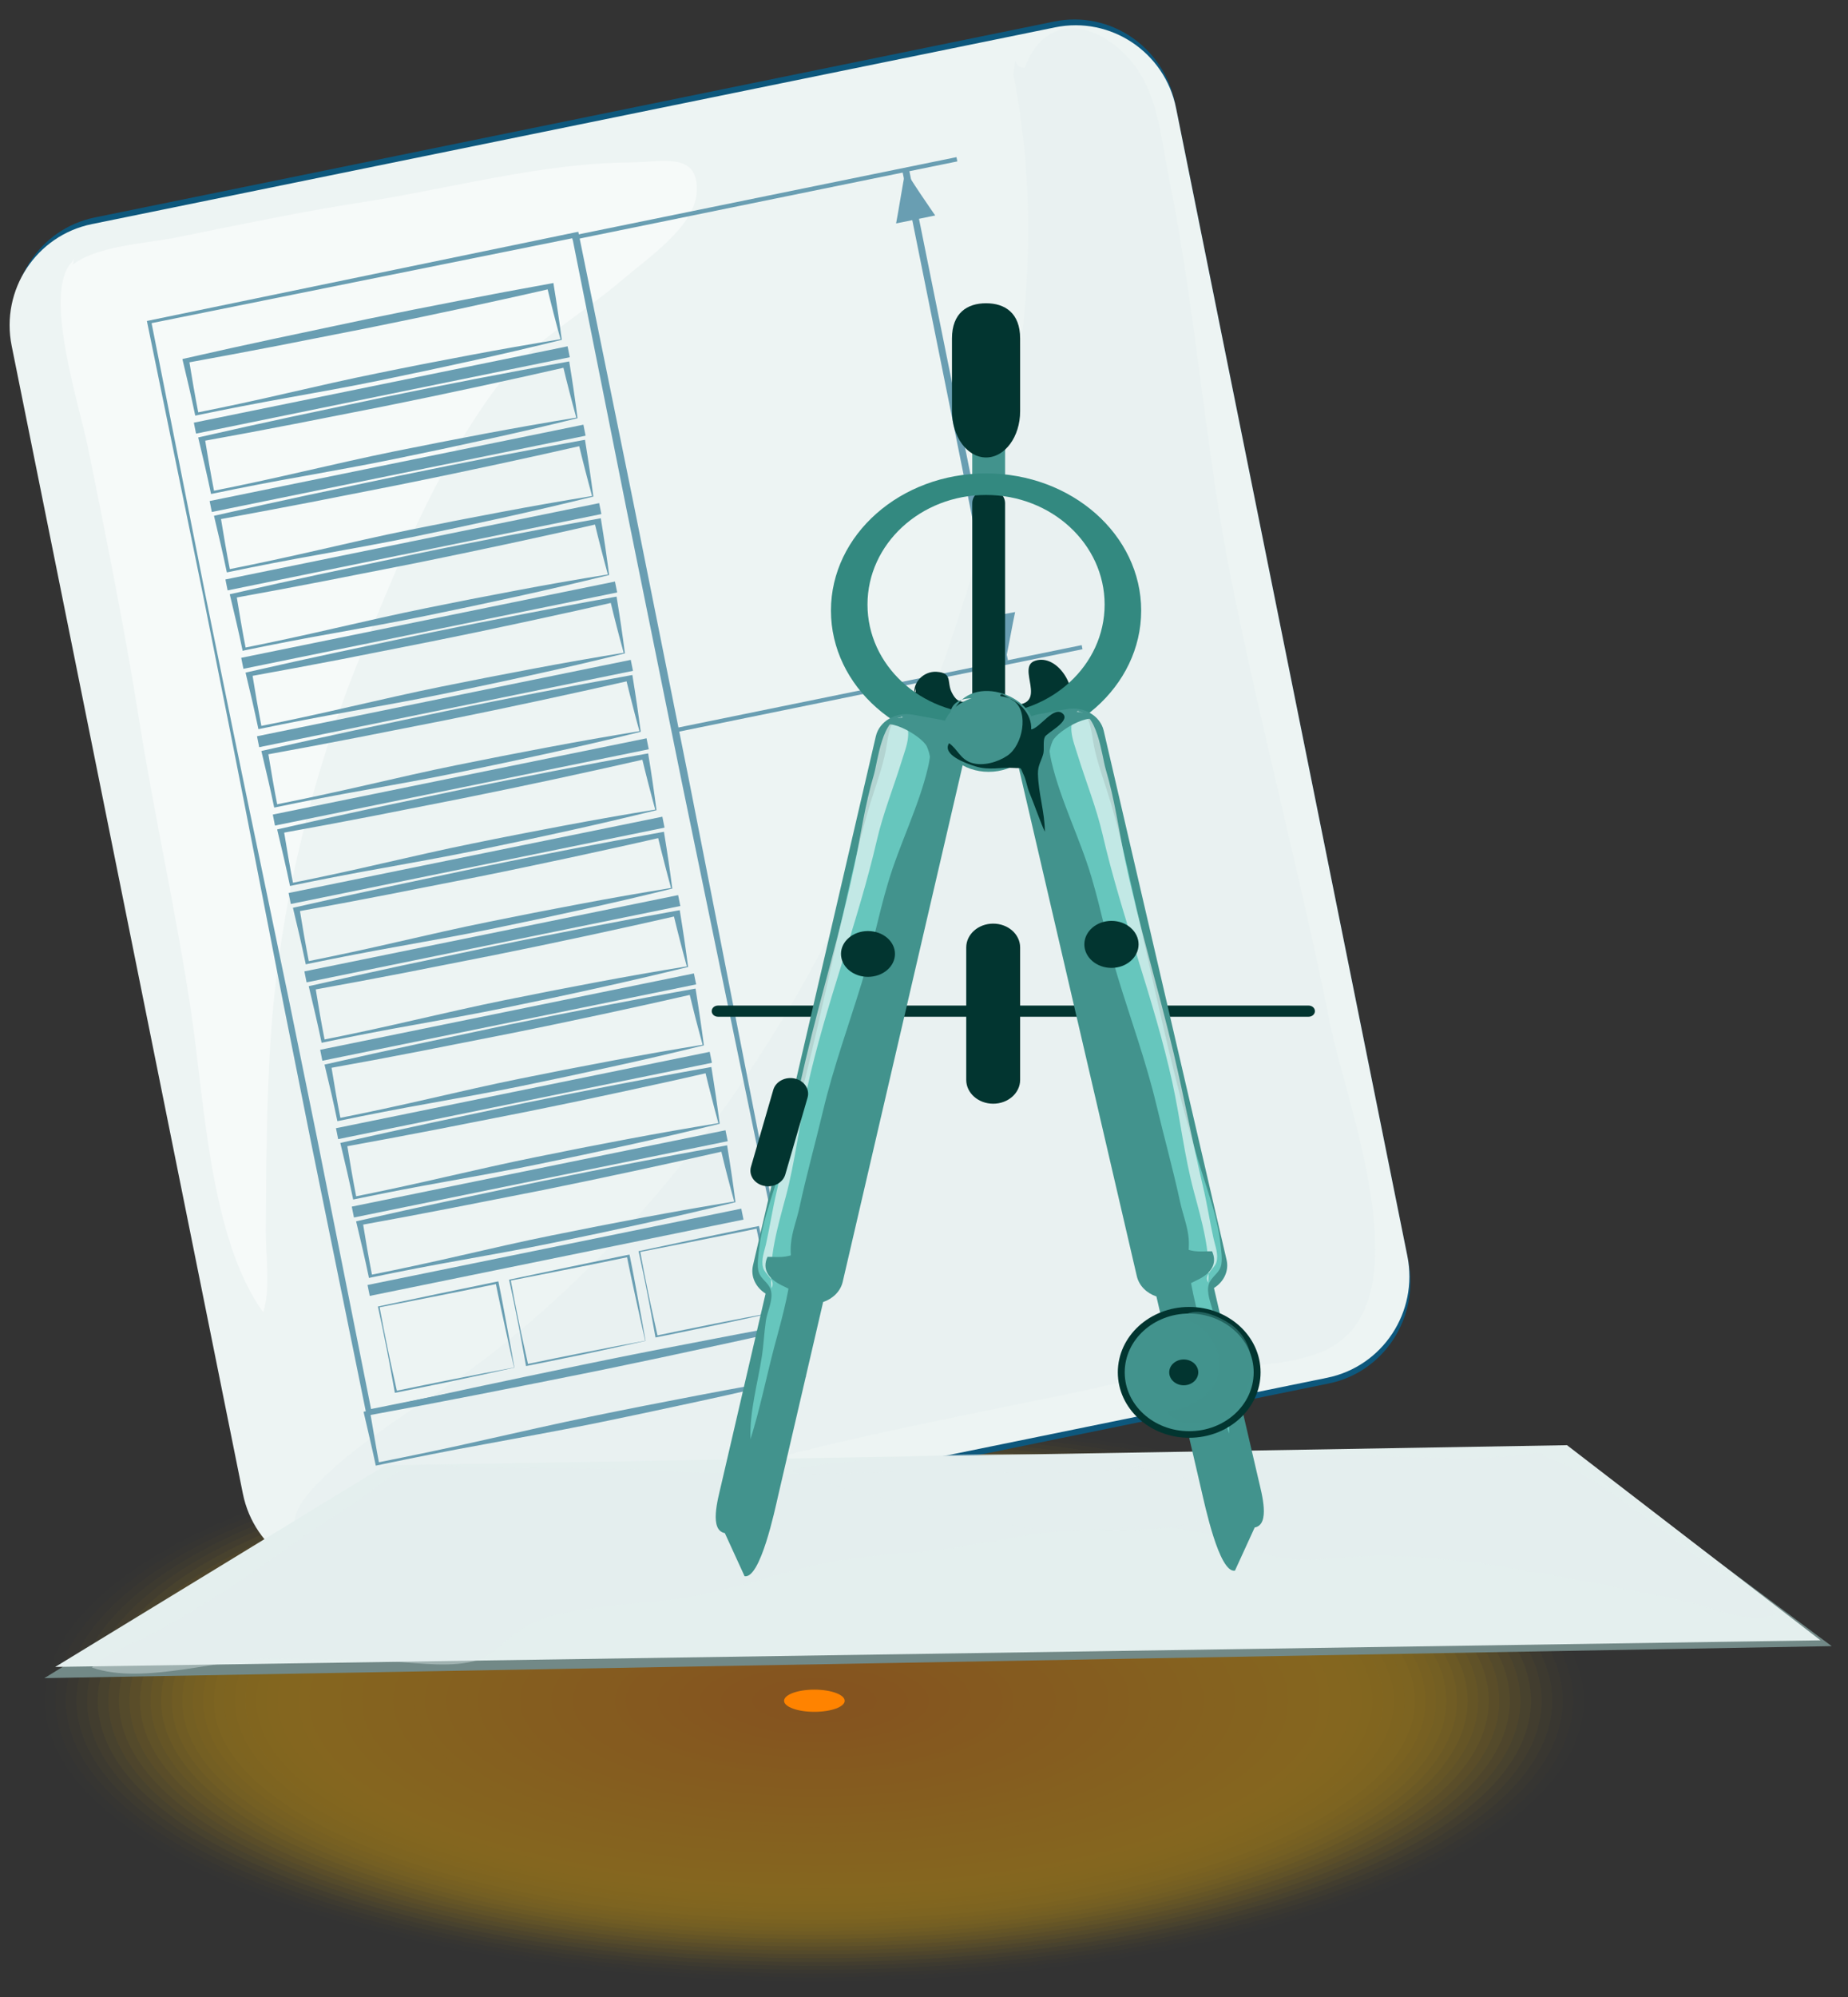 <?xml version="1.0" encoding="UTF-8"?> <svg xmlns="http://www.w3.org/2000/svg" width="362" height="391" viewBox="0 0 362 391"><rect x="0" y="0" width="362" height="391" fill="#333333" stroke="none"/><g id="-"><g id="g1"><path id="path1" fill="#ffc903" stroke="none" opacity="0" d="M 312.305 332.974 C 312.305 363.703 243.913 388.618 159.526 388.618 C 75.139 388.618 6.742 363.703 6.742 332.974 C 6.742 302.224 75.139 277.298 159.526 277.298 C 243.913 277.298 312.305 302.224 312.305 332.974 Z"></path><path id="path2" fill="#ff8300" stroke="none" d="M 165.465 332.974 C 165.465 334.166 162.805 335.13 159.526 335.13 C 156.244 335.13 153.589 334.166 153.589 332.974 C 153.589 331.773 156.244 330.785 159.526 330.785 C 162.805 330.785 165.465 331.773 165.465 332.974 Z"></path></g><g id="g2" opacity="0.4" style="mix-blend-mode:multiply"><path id="path3" fill="#ffc903" stroke="none" opacity="0" d="M 312.305 332.974 C 312.305 363.703 243.913 388.618 159.526 388.618 C 75.139 388.618 6.742 363.703 6.742 332.974 C 6.742 302.224 75.139 277.298 159.526 277.298 C 243.913 277.298 312.305 302.224 312.305 332.974 Z"></path><path id="path4" fill="#ffc803" stroke="none" opacity="0.014" d="M 310.236 332.974 C 310.236 363.288 242.772 387.865 159.526 387.865 C 76.28 387.865 8.812 363.288 8.812 332.974 C 8.812 302.639 76.28 278.05 159.526 278.05 C 242.772 278.05 310.236 302.639 310.236 332.974 Z"></path><path id="path5" fill="#ffc703" stroke="none" opacity="0.028" d="M 308.169 332.974 C 308.169 362.873 241.628 387.112 159.526 387.112 C 77.423 387.112 10.879 362.873 10.879 332.974 C 10.879 303.058 77.423 278.803 159.526 278.803 C 241.628 278.803 308.169 303.058 308.169 332.974 Z"></path><path id="path6" fill="#ffc603" stroke="none" opacity="0.042" d="M 306.1 332.974 C 306.1 362.454 240.487 386.359 159.526 386.359 C 78.565 386.359 12.948 362.454 12.948 332.974 C 12.948 303.473 78.565 279.556 159.526 279.556 C 240.487 279.556 306.1 303.473 306.1 332.974 Z"></path><path id="path7" fill="#ffc503" stroke="none" opacity="0.056" d="M 304.033 332.974 C 304.033 362.039 239.344 385.603 159.526 385.603 C 79.708 385.603 15.015 362.039 15.015 332.974 C 15.015 303.888 79.708 280.313 159.526 280.313 C 239.344 280.313 304.033 303.888 304.033 332.974 Z"></path><path id="path8" fill="#ffc403" stroke="none" opacity="0.07" d="M 301.964 332.974 C 301.964 361.624 238.202 384.85 159.526 384.85 C 80.85 384.85 17.084 361.624 17.084 332.974 C 17.084 304.304 80.85 281.065 159.526 281.065 C 238.202 281.065 301.964 304.304 301.964 332.974 Z"></path><path id="path9" fill="#ffc303" stroke="none" opacity="0.085" d="M 299.897 332.974 C 299.897 361.209 237.059 384.097 159.526 384.097 C 81.993 384.097 19.153 361.209 19.153 332.974 C 19.153 304.723 81.993 281.818 159.526 281.818 C 237.059 281.818 299.897 304.723 299.897 332.974 Z"></path><path id="path10" fill="#ffc203" stroke="none" opacity="0.099" d="M 297.828 332.974 C 297.828 360.79 235.918 383.344 159.526 383.344 C 83.134 383.344 21.22 360.79 21.22 332.974 C 21.22 305.137 83.134 282.571 159.526 282.571 C 235.918 282.571 297.828 305.137 297.828 332.974 Z"></path><path id="path11" fill="#ffc103" stroke="none" opacity="0.113" d="M 295.76 332.974 C 295.76 360.375 234.774 382.591 159.526 382.591 C 84.277 382.591 23.289 360.375 23.289 332.974 C 23.289 305.553 84.277 283.324 159.526 283.324 C 234.774 283.324 295.76 305.553 295.76 332.974 Z"></path><path id="path12" fill="#ffc003" stroke="none" opacity="0.127" d="M 293.691 332.974 C 293.691 359.96 233.633 381.839 159.526 381.839 C 85.419 381.839 25.356 359.96 25.356 332.974 C 25.356 305.972 85.419 284.077 159.526 284.077 C 233.633 284.077 293.691 305.972 293.691 332.974 Z"></path><path id="path13" fill="#ffbf03" stroke="none" opacity="0.141" d="M 291.624 332.974 C 291.624 359.545 232.489 381.086 159.526 381.086 C 86.562 381.086 27.425 359.545 27.425 332.974 C 27.425 306.387 86.562 284.829 159.526 284.829 C 232.489 284.829 291.624 306.387 291.624 332.974 Z"></path><path id="path14" fill="#ffbe03" stroke="none" opacity="0.155" d="M 289.555 332.974 C 289.555 359.125 231.348 380.329 159.526 380.329 C 87.704 380.329 29.492 359.125 29.492 332.974 C 29.492 306.802 87.704 285.586 159.526 285.586 C 231.348 285.586 289.555 306.802 289.555 332.974 Z"></path><path id="path15" fill="#ffbd02" stroke="none" opacity="0.169" d="M 287.486 332.974 C 287.486 358.71 230.205 379.576 159.526 379.576 C 88.847 379.576 31.562 358.71 31.562 332.974 C 31.562 307.217 88.847 286.339 159.526 286.339 C 230.205 286.339 287.486 307.217 287.486 332.974 Z"></path><path id="path16" fill="#ffbc02" stroke="none" opacity="0.183" d="M 285.419 332.974 C 285.419 358.295 229.063 378.823 159.526 378.823 C 89.988 378.823 33.631 358.295 33.631 332.974 C 33.631 307.636 89.988 287.092 159.526 287.092 C 229.063 287.092 285.419 307.636 285.419 332.974 Z"></path><path id="path17" fill="#ffbb02" stroke="none" opacity="0.197" d="M 283.35 332.974 C 283.35 357.88 227.92 378.071 159.526 378.071 C 91.132 378.071 35.698 357.88 35.698 332.974 C 35.698 308.051 91.132 287.845 159.526 287.845 C 227.92 287.845 283.35 308.051 283.35 332.974 Z"></path><path id="path18" fill="#ffba02" stroke="none" opacity="0.211" d="M 281.283 332.974 C 281.283 357.461 226.778 377.318 159.526 377.318 C 92.273 377.318 37.767 357.461 37.767 332.974 C 37.767 308.466 92.273 288.597 159.526 288.597 C 226.778 288.597 281.283 308.466 281.283 332.974 Z"></path><path id="path19" fill="#ffb902" stroke="none" opacity="0.225" d="M 279.214 332.974 C 279.214 357.046 225.635 376.565 159.526 376.565 C 93.417 376.565 39.834 357.046 39.834 332.974 C 39.834 308.885 93.417 289.35 159.526 289.35 C 225.635 289.35 279.214 308.885 279.214 332.974 Z"></path><path id="path20" fill="#ffb802" stroke="none" opacity="0.239" d="M 277.147 332.974 C 277.147 356.631 224.494 375.812 159.526 375.812 C 94.558 375.812 41.903 356.631 41.903 332.974 C 41.903 309.3 94.558 290.102 159.526 290.102 C 224.494 290.102 277.147 309.3 277.147 332.974 Z"></path><path id="path21" fill="#ffb702" stroke="none" opacity="0.254" d="M 275.078 332.974 C 275.078 356.216 223.35 375.055 159.526 375.055 C 95.701 375.055 43.972 356.216 43.972 332.974 C 43.972 309.715 95.701 290.86 159.526 290.86 C 223.35 290.86 275.078 309.715 275.078 332.974 Z"></path><path id="path22" fill="#ffb602" stroke="none" opacity="0.268" d="M 273.01 332.974 C 273.01 355.797 222.209 374.303 159.526 374.303 C 96.843 374.303 46.039 355.797 46.039 332.974 C 46.039 310.13 96.843 291.613 159.526 291.613 C 222.209 291.613 273.01 310.13 273.01 332.974 Z"></path><path id="path23" fill="#ffb502" stroke="none" opacity="0.282" d="M 270.942 332.974 C 270.942 355.382 221.065 373.55 159.526 373.55 C 97.986 373.55 48.108 355.382 48.108 332.974 C 48.108 310.55 97.986 292.365 159.526 292.365 C 221.065 292.365 270.942 310.55 270.942 332.974 Z"></path><path id="path24" fill="#ffb402" stroke="none" opacity="0.296" d="M 268.875 332.974 C 268.875 354.967 219.924 372.797 159.526 372.797 C 99.128 372.797 50.175 354.967 50.175 332.974 C 50.175 310.965 99.128 293.118 159.526 293.118 C 219.924 293.118 268.875 310.965 268.875 332.974 Z"></path><path id="path25" fill="#ffb302" stroke="none" opacity="0.31" d="M 266.805 332.974 C 266.805 354.552 218.781 372.045 159.526 372.045 C 100.271 372.045 52.245 354.552 52.245 332.974 C 52.245 311.38 100.271 293.87 159.526 293.87 C 218.781 293.87 266.805 311.38 266.805 332.974 Z"></path><path id="path26" fill="#ffb202" stroke="none" opacity="0.324" d="M 264.736 332.974 C 264.736 354.133 217.64 371.292 159.526 371.292 C 101.412 371.292 54.313 354.133 54.313 332.974 C 54.313 311.795 101.412 294.623 159.526 294.623 C 217.64 294.623 264.736 311.795 264.736 332.974 Z"></path><path id="path27" fill="#ffb102" stroke="none" opacity="0.338" d="M 262.669 332.974 C 262.669 353.717 216.496 370.539 159.526 370.539 C 102.554 370.539 56.38 353.717 56.38 332.974 C 56.38 312.214 102.554 295.376 159.526 295.376 C 216.496 295.376 262.669 312.214 262.669 332.974 Z"></path><path id="path28" fill="#ffb002" stroke="none" opacity="0.352" d="M 260.6 332.974 C 260.6 353.302 215.355 369.782 159.526 369.782 C 103.697 369.782 58.45 353.302 58.45 332.974 C 58.45 312.629 103.697 296.133 159.526 296.133 C 215.355 296.133 260.6 312.629 260.6 332.974 Z"></path><path id="path29" fill="#ffaf02" stroke="none" opacity="0.366" d="M 258.533 332.974 C 258.533 352.888 214.211 369.029 159.526 369.029 C 104.838 369.029 60.517 352.888 60.517 332.974 C 60.517 313.044 104.838 296.886 159.526 296.886 C 214.211 296.886 258.533 313.044 258.533 332.974 Z"></path><path id="path30" fill="#ffae02" stroke="none" opacity="0.38" d="M 256.464 332.974 C 256.464 352.473 213.07 368.277 159.526 368.277 C 105.982 368.277 62.586 352.473 62.586 332.974 C 62.586 313.463 105.982 297.638 159.526 297.638 C 213.07 297.638 256.464 313.463 256.464 332.974 Z"></path><path id="path31" fill="#ffad02" stroke="none" opacity="0.394" d="M 254.397 332.974 C 254.397 352.053 211.927 367.524 159.526 367.524 C 107.123 367.524 64.655 352.053 64.655 332.974 C 64.655 313.878 107.123 298.391 159.526 298.391 C 211.927 298.391 254.397 313.878 254.397 332.974 Z"></path><path id="path32" fill="#ffac02" stroke="none" opacity="0.408" d="M 252.328 332.974 C 252.328 351.638 210.785 366.771 159.526 366.771 C 108.267 366.771 66.722 351.638 66.722 332.974 C 66.722 314.293 108.267 299.144 159.526 299.144 C 210.785 299.144 252.328 314.293 252.328 332.974 Z"></path><path id="path33" fill="#ffab02" stroke="none" opacity="0.423" d="M 250.261 332.974 C 250.261 351.223 209.642 366.018 159.526 366.018 C 109.408 366.018 68.791 351.223 68.791 332.974 C 68.791 314.708 109.408 299.897 159.526 299.897 C 209.642 299.897 250.261 314.708 250.261 332.974 Z"></path><path id="path34" fill="#ffaa02" stroke="none" opacity="0.437" d="M 248.192 332.974 C 248.192 350.808 208.5 365.265 159.526 365.265 C 110.551 365.265 70.858 350.808 70.858 332.974 C 70.858 315.127 110.551 300.65 159.526 300.65 C 208.5 300.65 248.192 315.127 248.192 332.974 Z"></path><path id="path35" fill="#ffa902" stroke="none" opacity="0.451" d="M 246.122 332.974 C 246.122 350.389 207.357 364.509 159.526 364.509 C 111.693 364.509 72.927 350.389 72.927 332.974 C 72.927 315.542 111.693 301.406 159.526 301.406 C 207.357 301.406 246.122 315.542 246.122 332.974 Z"></path><path id="path36" fill="#ffa802" stroke="none" opacity="0.465" d="M 244.055 332.974 C 244.055 349.974 206.216 363.756 159.526 363.756 C 112.836 363.756 74.994 349.974 74.994 332.974 C 74.994 315.957 112.836 302.159 159.526 302.159 C 206.216 302.159 244.055 315.957 244.055 332.974 Z"></path><path id="path37" fill="#ffa702" stroke="none" opacity="0.479" d="M 241.986 332.974 C 241.986 349.559 205.073 363.003 159.526 363.003 C 113.978 363.003 77.063 349.559 77.063 332.974 C 77.063 316.376 113.978 302.912 159.526 302.912 C 205.073 302.912 241.986 316.376 241.986 332.974 Z"></path><path id="path38" fill="#ffa602" stroke="none" opacity="0.493" d="M 239.919 332.974 C 239.919 349.144 203.931 362.25 159.526 362.25 C 115.121 362.25 79.133 349.144 79.133 332.974 C 79.133 316.791 115.121 303.665 159.526 303.665 C 203.931 303.665 239.919 316.791 239.919 332.974 Z"></path><path id="path39" fill="#ffa601" stroke="none" opacity="0.507" d="M 237.85 332.974 C 237.85 348.725 202.788 361.498 159.526 361.498 C 116.262 361.498 81.2 348.725 81.2 332.974 C 81.2 317.206 116.262 304.417 159.526 304.417 C 202.788 304.417 237.85 317.206 237.85 332.974 Z"></path><path id="path40" fill="#ffa501" stroke="none" opacity="0.521" d="M 235.783 332.974 C 235.783 348.31 201.646 360.745 159.526 360.745 C 117.405 360.745 83.269 348.31 83.269 332.974 C 83.269 317.621 117.405 305.17 159.526 305.17 C 201.646 305.17 235.783 317.621 235.783 332.974 Z"></path><path id="path41" fill="#ffa401" stroke="none" opacity="0.535" d="M 233.714 332.974 C 233.714 347.895 200.503 359.992 159.526 359.992 C 118.547 359.992 85.335 347.895 85.335 332.974 C 85.335 318.04 118.547 305.923 159.526 305.923 C 200.503 305.923 233.714 318.04 233.714 332.974 Z"></path><path id="path42" fill="#ffa301" stroke="none" opacity="0.549" d="M 231.647 332.974 C 231.647 347.48 199.362 359.239 159.526 359.239 C 119.69 359.239 87.405 347.48 87.405 332.974 C 87.405 318.455 119.69 306.676 159.526 306.676 C 199.362 306.676 231.647 318.455 231.647 332.974 Z"></path><path id="path43" fill="#ffa201" stroke="none" opacity="0.563" d="M 229.578 332.974 C 229.578 347.061 198.218 358.483 159.526 358.483 C 120.832 358.483 89.474 347.061 89.474 332.974 C 89.474 318.87 120.832 307.432 159.526 307.432 C 198.218 307.432 229.578 318.87 229.578 332.974 Z"></path><path id="path44" fill="#ffa101" stroke="none" opacity="0.577" d="M 227.511 332.974 C 227.511 346.646 197.077 357.73 159.526 357.73 C 121.975 357.73 91.541 346.646 91.541 332.974 C 91.541 319.29 121.975 308.185 159.526 308.185 C 197.077 308.185 227.511 319.29 227.511 332.974 Z"></path><path id="path45" fill="#ffa001" stroke="none" opacity="0.592" d="M 225.442 332.974 C 225.442 346.231 195.933 356.977 159.526 356.977 C 123.116 356.977 93.61 346.231 93.61 332.974 C 93.61 319.705 123.116 308.938 159.526 308.938 C 195.933 308.938 225.442 319.705 225.442 332.974 Z"></path><path id="path46" fill="#ff9f01" stroke="none" opacity="0.606" d="M 223.373 332.974 C 223.373 345.815 194.792 356.224 159.526 356.224 C 124.26 356.224 95.677 345.815 95.677 332.974 C 95.677 320.12 124.26 309.691 159.526 309.691 C 194.792 309.691 223.373 320.12 223.373 332.974 Z"></path><path id="path47" fill="#ff9e01" stroke="none" opacity="0.62" d="M 221.306 332.974 C 221.306 345.397 193.649 355.471 159.526 355.471 C 125.401 355.471 97.746 345.397 97.746 332.974 C 97.746 320.535 125.401 310.444 159.526 310.444 C 193.649 310.444 221.306 320.535 221.306 332.974 Z"></path><path id="path48" fill="#ff9d01" stroke="none" opacity="0.634" d="M 219.237 332.974 C 219.237 344.981 192.507 354.719 159.526 354.719 C 126.545 354.719 99.815 344.981 99.815 332.974 C 99.815 320.954 126.545 311.196 159.526 311.196 C 192.507 311.196 219.237 320.954 219.237 332.974 Z"></path><path id="path49" fill="#ff9c01" stroke="none" opacity="0.648" d="M 217.17 332.974 C 217.17 344.566 191.364 353.966 159.526 353.966 C 127.686 353.966 101.882 344.566 101.882 332.974 C 101.882 321.369 127.686 311.949 159.526 311.949 C 191.364 311.949 217.17 321.369 217.17 332.974 Z"></path><path id="path50" fill="#ff9b01" stroke="none" opacity="0.662" d="M 215.1 332.974 C 215.1 344.151 190.223 353.209 159.526 353.209 C 128.827 353.209 103.951 344.151 103.951 332.974 C 103.951 321.784 128.827 312.706 159.526 312.706 C 190.223 312.706 215.1 321.784 215.1 332.974 Z"></path><path id="path51" fill="#ff9a01" stroke="none" opacity="0.676" d="M 213.033 332.974 C 213.033 343.736 189.079 352.456 159.526 352.456 C 129.97 352.456 106.018 343.736 106.018 332.974 C 106.018 322.203 129.97 313.459 159.526 313.459 C 189.079 313.459 213.033 322.203 213.033 332.974 Z"></path><path id="path52" fill="#ff9901" stroke="none" opacity="0.69" d="M 210.964 332.974 C 210.964 343.317 187.938 351.703 159.526 351.703 C 131.112 351.703 108.087 343.317 108.087 332.974 C 108.087 322.618 131.112 314.212 159.526 314.212 C 187.938 314.212 210.964 322.618 210.964 332.974 Z"></path><path id="path53" fill="#ff9801" stroke="none" opacity="0.704" d="M 208.897 332.974 C 208.897 342.902 186.794 350.951 159.526 350.951 C 132.255 350.951 110.157 342.902 110.157 332.974 C 110.157 323.033 132.255 314.964 159.526 314.964 C 186.794 314.964 208.897 323.033 208.897 332.974 Z"></path><path id="path54" fill="#ff9701" stroke="none" opacity="0.718" d="M 206.828 332.974 C 206.828 342.487 185.653 350.198 159.526 350.198 C 133.397 350.198 112.224 342.487 112.224 332.974 C 112.224 323.448 133.397 315.717 159.526 315.717 C 185.653 315.717 206.828 323.448 206.828 332.974 Z"></path><path id="path55" fill="#ff9601" stroke="none" opacity="0.732" d="M 204.759 332.974 C 204.759 342.072 184.51 349.445 159.526 349.445 C 134.54 349.445 114.293 342.072 114.293 332.974 C 114.293 323.867 134.54 316.47 159.526 316.47 C 184.51 316.47 204.759 323.867 204.759 332.974 Z"></path><path id="path56" fill="#ff9501" stroke="none" opacity="0.746" d="M 202.692 332.974 C 202.692 341.653 183.368 348.693 159.526 348.693 C 135.682 348.693 116.36 341.653 116.36 332.974 C 116.36 324.283 135.682 317.223 159.526 317.223 C 183.368 317.223 202.692 324.283 202.692 332.974 Z"></path><path id="path57" fill="#ff9401" stroke="none" opacity="0.761" d="M 200.623 332.974 C 200.623 341.238 182.225 347.935 159.526 347.935 C 136.825 347.935 118.429 341.238 118.429 332.974 C 118.429 324.698 136.825 317.98 159.526 317.98 C 182.225 317.98 200.623 324.698 200.623 332.974 Z"></path><path id="path58" fill="#ff9301" stroke="none" opacity="0.775" d="M 198.556 332.974 C 198.556 340.823 181.083 347.183 159.526 347.183 C 137.966 347.183 120.498 340.823 120.498 332.974 C 120.498 325.112 137.966 318.732 159.526 318.732 C 181.083 318.732 198.556 325.112 198.556 332.974 Z"></path><path id="path59" fill="#ff9201" stroke="none" opacity="0.789" d="M 196.487 332.974 C 196.487 340.408 179.94 346.43 159.526 346.43 C 139.11 346.43 122.565 340.408 122.565 332.974 C 122.565 325.532 139.11 319.485 159.526 319.485 C 179.94 319.485 196.487 325.532 196.487 332.974 Z"></path><path id="path60" fill="#ff9101" stroke="none" opacity="0.803" d="M 194.42 332.974 C 194.42 339.989 178.799 345.677 159.526 345.677 C 140.251 345.677 124.634 339.989 124.634 332.974 C 124.634 325.947 140.251 320.238 159.526 320.238 C 178.799 320.238 194.42 325.947 194.42 332.974 Z"></path><path id="path61" fill="#ff9001" stroke="none" opacity="0.817" d="M 192.35 332.974 C 192.35 339.574 177.655 344.925 159.526 344.925 C 141.394 344.925 126.701 339.574 126.701 332.974 C 126.701 326.362 141.394 320.99 159.526 320.99 C 177.655 320.99 192.35 326.362 192.35 332.974 Z"></path><path id="path62" fill="#ff8f01" stroke="none" opacity="0.831" d="M 190.283 332.974 C 190.283 339.159 176.514 344.172 159.526 344.172 C 142.536 344.172 128.77 339.159 128.77 332.974 C 128.77 326.781 142.536 321.743 159.526 321.743 C 176.514 321.743 190.283 326.781 190.283 332.974 Z"></path><path id="path63" fill="#ff8e00" stroke="none" opacity="0.845" d="M 188.215 332.974 C 188.215 338.744 175.37 343.419 159.526 343.419 C 143.679 343.419 130.837 338.744 130.837 332.974 C 130.837 327.196 143.679 322.496 159.526 322.496 C 175.37 322.496 188.215 327.196 188.215 332.974 Z"></path><path id="path64" fill="#ff8d00" stroke="none" opacity="0.859" d="M 186.148 332.974 C 186.148 338.325 174.229 342.662 159.526 342.662 C 144.82 342.662 132.906 338.325 132.906 332.974 C 132.906 327.611 144.82 323.253 159.526 323.253 C 174.229 323.253 186.148 327.611 186.148 332.974 Z"></path><path id="path65" fill="#ff8c00" stroke="none" opacity="0.873" d="M 184.078 332.974 C 184.078 337.91 173.086 341.909 159.526 341.909 C 145.964 341.909 134.975 337.91 134.975 332.974 C 134.975 328.026 145.964 324.006 159.526 324.006 C 173.086 324.006 184.078 328.026 184.078 332.974 Z"></path><path id="path66" fill="#ff8b00" stroke="none" opacity="0.887" d="M 182.009 332.974 C 182.009 337.495 171.945 341.157 159.526 341.157 C 147.105 341.157 137.042 337.495 137.042 332.974 C 137.042 328.445 147.105 324.758 159.526 324.758 C 171.945 324.758 182.009 328.445 182.009 332.974 Z"></path><path id="path67" fill="#ff8a00" stroke="none" opacity="0.901" d="M 179.942 332.974 C 179.942 337.08 170.801 340.404 159.526 340.404 C 148.249 340.404 139.112 337.08 139.112 332.974 C 139.112 328.86 148.249 325.511 159.526 325.511 C 170.801 325.511 179.942 328.86 179.942 332.974 Z"></path><path id="path68" fill="#ff8900" stroke="none" opacity="0.915" d="M 177.873 332.974 C 177.873 336.66 169.66 339.651 159.526 339.651 C 149.39 339.651 141.179 336.66 141.179 332.974 C 141.179 329.275 149.39 326.264 159.526 326.264 C 169.66 326.264 177.873 329.275 177.873 332.974 Z"></path><path id="path69" fill="#ff8800" stroke="none" opacity="0.93" d="M 175.806 332.974 C 175.806 336.245 168.516 338.898 159.526 338.898 C 150.533 338.898 143.248 336.245 143.248 332.974 C 143.248 329.694 150.533 327.017 159.526 327.017 C 168.516 327.017 175.806 329.694 175.806 332.974 Z"></path><path id="path70" fill="#ff8700" stroke="none" opacity="0.944" d="M 173.737 332.974 C 173.737 335.83 167.375 338.145 159.526 338.145 C 151.675 338.145 145.317 335.83 145.317 332.974 C 145.317 330.109 151.675 327.77 159.526 327.77 C 167.375 327.77 173.737 330.109 173.737 332.974 Z"></path><path id="path71" fill="#ff8600" stroke="none" opacity="0.958" d="M 171.67 332.974 C 171.67 335.415 166.232 337.389 159.526 337.389 C 152.818 337.389 147.384 335.415 147.384 332.974 C 147.384 330.524 152.818 328.526 159.526 328.526 C 166.232 328.526 171.67 330.524 171.67 332.974 Z"></path><path id="path72" fill="#ff8500" stroke="none" opacity="0.972" d="M 169.601 332.974 C 169.601 334.996 165.09 336.636 159.526 336.636 C 153.96 336.636 149.453 334.996 149.453 332.974 C 149.453 330.939 153.96 329.279 159.526 329.279 C 165.09 329.279 169.601 330.939 169.601 332.974 Z"></path><path id="path73" fill="#ff8400" stroke="none" opacity="0.986" d="M 167.534 332.974 C 167.534 334.581 163.947 335.883 159.526 335.883 C 155.103 335.883 151.52 334.581 151.52 332.974 C 151.52 331.358 155.103 330.032 159.526 330.032 C 163.947 330.032 167.534 331.358 167.534 332.974 Z"></path><path id="path74" fill="#ff8300" stroke="none" d="M 165.465 332.974 C 165.465 334.166 162.805 335.13 159.526 335.13 C 156.244 335.13 153.589 334.166 153.589 332.974 C 153.589 331.773 156.244 330.785 159.526 330.785 C 162.805 330.785 165.465 331.773 165.465 332.974 Z"></path></g><g id="g3"><g id="g4"><g id="g5"><path id="path75" fill="#0d577c" stroke="none" d="M 275.871 246.849 C 278.099 257.893 271.118 268.651 260.281 270.852 L 72.307 309.219 C 61.471 311.437 50.877 304.271 48.655 293.24 L 2.967 66.572 C 0.739 55.528 7.723 44.782 18.559 42.577 L 206.531 4.21 C 217.367 2 227.957 9.142 230.182 20.201 L 275.871 246.849 Z"></path><path id="path76" fill="#edf4f3" stroke="none" d="M 275.68 245.885 C 277.881 256.839 270.852 267.512 259.975 269.729 L 71.279 308.246 C 60.397 310.468 49.793 303.396 47.581 292.446 L 2.289 67.719 C 0.077 56.765 7.109 46.092 17.99 43.875 L 206.688 5.353 C 217.56 3.132 228.168 10.208 230.373 21.158 L 275.68 245.885 Z"></path></g><path id="path77" fill="#e4efee" stroke="none" opacity="0.4" style="mix-blend-mode:multiply" d="M 198.495 14.635 C 209.009 66.735 189.105 124.046 168.048 171.345 C 150.495 210.761 120.36 250.108 84.092 273.693 C 74.467 279.946 39.907 302.79 69.415 302.403 C 90.611 302.115 117.764 295.547 138.105 289.338 C 159.634 282.758 181.973 278.506 204.273 273.94 C 213.34 272.101 222.459 269.782 231.61 268.378 C 240.255 267.04 250.397 268.122 258.893 264.655 C 279.659 256.2 263.805 216.584 260.482 200.112 C 254.672 171.267 247.152 143.012 241.325 114.126 C 236.003 87.69 234.337 61.335 229.02 34.984 C 227.248 26.15 226.783 16.889 220.179 10.415 C 213.625 3.994 204.56 2.9 200.735 13.239 C 199.84 13.276 199.203 12.8 198.835 11.811 L 198.495 14.635 Z"></path><path id="path78" fill="#ffffff" stroke="none" opacity="0.5" d="M 14.033 51.37 C 8.334 57.416 15.601 79.491 17.283 87.853 C 20.828 105.431 24.418 123.062 27.212 140.697 C 30.258 159.911 34.571 178.892 37.433 198.094 C 40.05 215.636 41.099 242.39 51.547 256.912 C 53.052 252.517 52.035 245.852 52.067 240.929 C 52.147 228.51 52.195 216.27 52.985 203.852 C 54.598 178.36 60.86 152.306 70.488 128.726 C 77.814 110.79 85.224 92.353 96.702 76.59 C 103.567 67.178 113.379 62.067 121.906 54.788 C 126.636 50.747 135.808 44.517 136.428 38.092 C 137.279 29.478 129.682 31.773 123.546 31.806 C 106.177 31.9 88.416 36.868 71.129 39.565 C 59.058 41.441 46.969 43.964 34.923 46.414 C 28.514 47.72 18.518 48.066 13.768 52.2 C 14.618 51.744 14.228 51.191 14.549 50.572 L 14.033 51.37 Z"></path></g><g id="g6"><g id="g7"><path id="path79" fill="#699eb2" stroke="none" d="M 155.788 259.349 L 114.018 268.089 L 72.307 276.74 L 71.772 276.854 L 71.688 276.463 L 60.834 223.159 L 55.512 196.487 L 50.301 169.778 C 46.849 151.98 43.323 134.203 39.759 116.417 L 28.835 63.133 L 28.776 62.84 L 29.177 62.755 L 112.606 45.51 L 113.284 45.38 L 113.381 45.865 L 124.229 99.177 L 134.918 152.509 L 145.413 205.882 L 150.645 232.587 L 155.788 259.349 Z M 155.615 259.268 L 150.006 232.709 L 144.497 206.082 L 133.49 152.798 L 122.681 99.486 L 112.033 46.149 L 112.803 46.503 L 29.291 63.345 L 29.635 62.97 L 40.208 116.327 C 43.811 134.101 47.447 151.854 51.162 169.611 L 56.696 196.243 L 62.128 222.895 L 72.765 276.24 L 72.15 275.955 L 113.914 267.568 L 155.615 259.268 Z"></path></g><g id="g8"><path id="path80" fill="#699eb2" stroke="none" d="M 157.77 269.575 C 150.839 271.243 143.88 272.838 136.915 274.343 C 129.946 275.857 122.966 277.346 115.978 278.77 C 108.987 280.182 101.97 281.427 94.959 282.738 C 87.938 284.003 80.945 285.399 73.965 286.86 L 73.617 286.937 L 73.556 286.673 C 72.858 283.373 72.072 280.105 71.316 276.818 L 71.218 276.386 L 71.828 276.26 C 78.787 274.689 85.755 273.167 92.729 271.678 C 99.713 270.209 106.682 268.716 113.666 267.28 C 117.159 266.563 120.65 265.843 124.146 265.152 C 127.645 264.46 131.138 263.772 134.644 263.105 L 145.148 261.087 C 148.658 260.419 152.163 259.797 155.67 259.138 L 156.277 259.036 L 156.352 259.455 C 156.629 261.123 156.889 262.792 157.135 264.46 C 157.387 266.128 157.638 267.792 157.864 269.473 L 157.872 269.546 L 157.77 269.575 Z M 157.626 269.432 C 157.193 267.829 156.781 266.222 156.378 264.602 C 155.951 262.983 155.552 261.343 155.162 259.699 L 155.843 260.004 C 152.363 260.79 148.89 261.583 145.406 262.336 L 134.949 264.602 C 131.466 265.363 127.981 266.095 124.485 266.824 C 121.003 267.577 117.501 268.272 114.008 268.985 C 107.019 270.405 100.025 271.76 93.026 273.143 C 86.027 274.506 79.022 275.845 72.002 277.127 L 72.52 276.565 C 73.09 279.885 73.641 283.218 74.27 286.53 L 73.863 286.343 C 80.858 284.955 87.836 283.499 94.79 281.916 C 101.754 280.362 108.706 278.77 115.69 277.334 C 122.673 275.898 129.675 274.527 136.682 273.188 C 143.647 271.849 150.629 270.6 157.626 269.432 Z"></path></g><g id="g9"><g id="g10"><path id="path81" fill="#699eb2" stroke="none" d="M 109.795 66.409 C 109.318 64.728 108.887 63.027 108.438 61.335 C 107.984 59.626 107.583 57.888 107.156 56.167 L 107.919 56.509 C 101.998 57.872 96.06 59.162 90.125 60.452 C 84.192 61.725 78.248 62.97 72.295 64.167 L 54.421 67.687 L 45.475 69.387 L 36.518 71.04 L 37.03 70.474 L 37.911 75.735 L 38.381 78.351 L 38.878 80.984 L 38.483 80.793 C 44.442 79.613 50.372 78.327 56.293 76.956 C 62.217 75.617 68.136 74.234 74.081 73.045 C 80.032 71.821 85.989 70.661 91.96 69.546 C 97.893 68.423 103.835 67.385 109.795 66.409 Z M 109.943 66.551 C 104.039 68.016 98.125 69.387 92.198 70.685 C 86.261 71.995 80.322 73.261 74.374 74.482 C 68.433 75.71 62.443 76.765 56.474 77.847 C 50.491 78.921 44.528 80.056 38.583 81.301 L 38.247 81.37 L 38.192 81.114 L 37.635 78.51 L 37.053 75.91 L 35.828 70.718 L 35.73 70.295 L 36.341 70.152 L 45.228 68.158 L 54.128 66.23 L 71.95 62.458 C 77.895 61.225 83.853 60.041 89.815 58.893 C 95.77 57.734 101.742 56.607 107.717 55.537 L 108.411 55.406 L 108.48 55.89 C 108.753 57.644 109.056 59.398 109.294 61.16 C 109.548 62.922 109.813 64.684 110.033 66.454 L 110.045 66.527 L 109.943 66.551 Z"></path><path id="path82" fill="#699eb2" stroke="none" d="M 111.613 69.937 L 38.404 84.89 L 37.97 82.75 L 111.184 67.8 L 111.613 69.937 Z"></path></g><g id="g11"><path id="path83" fill="#699eb2" stroke="none" d="M 112.883 81.757 C 112.411 80.072 111.98 78.38 111.536 76.683 C 111.074 74.962 110.675 73.232 110.248 71.503 L 111.005 71.861 C 105.089 73.216 99.152 74.514 93.221 75.792 C 87.283 77.065 81.34 78.319 75.389 79.515 L 57.516 83.031 L 48.568 84.736 L 39.608 86.38 L 40.121 85.818 L 41.002 91.079 L 41.476 93.708 L 41.97 96.328 L 41.577 96.141 C 47.528 94.957 53.467 93.667 59.385 92.304 C 65.312 90.965 71.224 89.59 77.175 88.382 C 83.126 87.185 89.085 86.009 95.053 84.89 C 100.987 83.78 106.928 82.73 112.883 81.757 Z M 113.029 81.9 C 107.135 83.352 101.217 84.744 95.283 86.034 C 89.356 87.348 83.417 88.61 77.466 89.822 C 71.523 91.059 65.538 92.1 59.562 93.203 C 53.585 94.253 47.622 95.405 41.677 96.646 L 41.34 96.711 L 41.285 96.455 L 40.729 93.862 L 40.145 91.262 L 38.92 86.066 L 38.821 85.643 L 39.433 85.505 L 48.324 83.507 L 57.219 81.57 L 75.045 77.802 C 80.988 76.569 86.939 75.389 92.906 74.225 C 98.869 73.086 104.834 71.951 110.814 70.885 L 111.501 70.759 L 111.575 71.231 C 111.847 72.988 112.153 74.738 112.395 76.512 C 112.643 78.274 112.909 80.036 113.125 81.798 L 113.137 81.871 L 113.029 81.9 Z"></path><path id="path84" fill="#699eb2" stroke="none" d="M 114.71 85.301 L 41.494 100.235 L 41.065 98.09 L 114.28 83.141 L 114.71 85.301 Z"></path></g><g id="g12"><path id="path85" fill="#699eb2" stroke="none" d="M 115.978 97.105 C 115.503 95.421 115.074 93.72 114.628 92.027 C 114.167 90.318 113.77 88.585 113.339 86.852 L 114.1 87.21 C 108.181 88.565 102.248 89.859 96.314 91.14 C 90.377 92.418 84.432 93.651 78.481 94.855 L 60.606 98.371 L 51.665 100.068 L 42.705 101.732 L 43.217 101.162 L 44.1 106.427 L 44.564 109.052 L 45.065 111.668 L 44.668 111.49 C 50.625 110.305 56.566 109.011 62.48 107.66 C 68.403 106.31 74.317 104.93 80.272 103.73 C 86.225 102.517 92.18 101.362 98.149 100.243 C 104.08 99.115 110.018 98.082 115.978 97.105 Z M 116.128 97.236 C 110.228 98.7 104.31 100.068 98.375 101.386 C 92.45 102.7 86.512 103.954 80.561 105.182 C 74.616 106.403 68.636 107.453 62.657 108.548 C 56.68 109.61 50.715 110.749 44.774 111.994 L 44.436 112.063 L 44.381 111.811 L 43.824 109.203 L 43.24 106.603 L 42.015 101.406 L 41.915 100.983 L 42.525 100.845 L 51.416 98.855 L 60.315 96.926 L 78.137 93.155 C 84.083 91.917 90.041 90.742 95.998 89.574 C 101.962 88.43 107.927 87.303 113.904 86.225 L 114.594 86.107 L 114.669 86.587 C 114.934 88.341 115.241 90.095 115.483 91.856 C 115.733 93.618 116 95.38 116.221 97.142 L 116.232 97.223 L 116.128 97.236 Z"></path><path id="path86" fill="#699eb2" stroke="none" d="M 117.798 100.637 L 44.589 115.583 L 44.157 113.443 L 117.371 98.497 L 117.798 100.637 Z"></path></g><g id="g13"><path id="path87" fill="#699eb2" stroke="none" d="M 119.072 112.466 C 118.596 110.765 118.168 109.068 117.723 107.372 C 117.261 105.667 116.868 103.921 116.437 102.204 L 117.2 102.55 C 111.273 103.917 105.343 105.211 99.408 106.493 C 93.467 107.758 87.525 109.011 81.576 110.212 L 63.701 113.723 L 54.755 115.433 L 45.799 117.08 L 46.312 116.515 L 47.191 121.772 L 47.659 124.396 L 48.157 127.021 L 47.766 126.838 C 53.721 125.645 59.654 124.36 65.57 122.997 C 71.499 121.654 77.413 120.283 83.362 119.082 C 89.311 117.865 95.27 116.702 101.243 115.583 C 107.168 114.456 113.113 113.418 119.072 112.466 Z M 119.223 112.596 C 113.32 114.045 107.406 115.433 101.471 116.735 C 95.543 118.04 89.6 119.298 83.655 120.515 C 77.71 121.752 71.731 122.801 65.753 123.9 C 59.774 124.954 53.813 126.093 47.864 127.334 L 47.524 127.415 L 47.475 127.155 L 46.916 124.543 L 46.33 121.939 L 45.105 116.767 L 45.008 116.335 L 45.618 116.205 L 54.509 114.2 L 63.41 112.263 L 81.234 108.49 C 87.173 107.254 93.134 106.086 99.091 104.93 C 105.052 103.783 111.021 102.643 116.999 101.59 L 117.692 101.459 L 117.764 101.931 C 118.032 103.693 118.337 105.431 118.583 107.197 C 118.825 108.975 119.09 110.716 119.314 112.486 L 119.322 112.58 L 119.223 112.596 Z"></path><path id="path88" fill="#699eb2" stroke="none" d="M 120.897 115.986 L 47.685 130.935 L 47.252 128.783 L 120.461 113.85 L 120.897 115.986 Z"></path></g><g id="g14"><path id="path89" fill="#699eb2" stroke="none" d="M 122.166 127.798 C 121.688 126.118 121.265 124.412 120.815 122.732 C 120.355 121.003 119.955 119.277 119.525 117.544 L 120.288 117.894 C 114.368 119.257 108.433 120.555 102.497 121.829 C 96.564 123.119 90.621 124.36 84.668 125.552 L 66.797 129.084 L 57.85 130.777 L 48.892 132.42 L 49.406 131.863 L 50.283 137.124 L 50.757 139.745 L 51.25 142.369 L 50.861 142.178 C 56.814 141.01 62.747 139.708 68.667 138.341 C 74.593 137.002 80.506 135.623 86.457 134.422 C 92.408 133.214 98.369 132.058 104.334 130.935 C 110.266 129.808 116.209 128.77 122.166 127.798 Z M 122.313 127.936 C 116.415 129.393 110.5 130.777 104.568 132.07 C 98.635 133.393 92.695 134.646 86.747 135.867 C 80.803 137.1 74.821 138.154 68.848 139.236 C 62.865 140.302 56.901 141.437 50.96 142.682 L 50.619 142.748 L 50.568 142.507 L 50.006 139.895 L 49.427 137.295 L 48.2 132.115 L 48.1 131.68 L 48.712 131.542 L 57.601 129.544 L 66.5 127.611 L 84.327 123.843 C 90.271 122.61 96.224 121.434 102.188 120.283 C 108.15 119.131 114.114 117.987 120.095 116.922 L 120.783 116.804 L 120.852 117.275 C 121.129 119.038 121.432 120.791 121.674 122.553 C 121.922 124.319 122.185 126.069 122.406 127.839 L 122.417 127.912 L 122.313 127.936 Z"></path><path id="path90" fill="#699eb2" stroke="none" d="M 123.991 131.334 L 50.773 146.28 L 50.346 144.139 L 123.556 129.185 L 123.991 131.334 Z"></path></g><g id="g15"><path id="path91" fill="#699eb2" stroke="none" d="M 125.259 143.142 C 124.78 141.454 124.353 139.765 123.91 138.076 C 123.45 136.351 123.051 134.618 122.62 132.9 L 123.379 133.25 C 117.46 134.601 111.53 135.9 105.597 137.177 C 99.66 138.451 93.716 139.7 87.759 140.896 L 69.89 144.412 L 60.946 146.121 L 51.988 147.777 L 52.495 147.207 L 53.38 152.468 L 53.847 155.109 L 54.346 157.701 L 53.951 157.526 C 59.908 156.342 65.841 155.052 71.763 153.701 C 77.682 152.355 83.6 150.967 89.553 149.771 C 95.5 148.57 101.463 147.394 107.43 146.28 C 113.355 145.16 119.298 144.119 125.259 143.142 Z M 125.411 143.289 C 119.503 144.754 113.589 146.121 107.658 147.427 C 101.725 148.729 95.789 150.002 89.844 151.215 C 83.897 152.444 77.916 153.494 71.936 154.588 C 65.961 155.646 59.998 156.782 54.051 158.035 L 53.715 158.104 L 53.658 157.848 L 53.105 155.252 L 52.519 152.652 L 51.296 147.447 L 51.195 147.028 L 51.807 146.886 L 60.694 144.9 L 69.597 142.955 L 87.421 139.195 C 93.36 137.967 99.323 136.774 105.28 135.623 C 111.243 134.479 117.212 133.344 123.19 132.27 L 123.873 132.148 L 123.946 132.62 C 124.215 134.386 124.528 136.135 124.766 137.901 C 125.008 139.659 125.281 141.413 125.499 143.191 L 125.509 143.264 L 125.411 143.289 Z"></path><path id="path92" fill="#699eb2" stroke="none" d="M 127.084 146.686 L 53.866 161.628 L 53.439 159.471 L 126.648 144.538 L 127.084 146.686 Z"></path></g><g id="g16"><path id="path93" fill="#699eb2" stroke="none" d="M 128.353 158.499 C 127.881 156.81 127.45 155.121 127.002 153.417 C 126.54 151.7 126.15 149.97 125.712 148.241 L 126.478 148.595 C 120.557 149.95 114.624 151.252 108.688 152.533 C 102.753 153.803 96.804 155.048 90.851 156.245 L 72.986 159.768 L 64.036 161.469 L 55.075 163.113 L 55.591 162.555 L 56.474 167.825 L 56.938 170.437 L 57.435 173.062 L 57.046 172.887 C 63.001 171.695 68.935 170.405 74.852 169.038 C 80.776 167.703 86.695 166.315 92.647 165.119 C 98.59 163.902 104.552 162.747 110.519 161.628 C 116.449 160.513 122.398 159.463 128.353 158.499 Z M 128.502 158.637 C 122.597 160.082 116.685 161.469 110.753 162.771 C 104.818 164.085 98.881 165.343 92.937 166.568 C 86.992 167.788 81.008 168.838 75.035 169.937 C 69.055 170.995 63.095 172.138 57.145 173.379 L 56.806 173.452 L 56.753 173.2 L 56.2 170.588 L 55.613 167.987 L 54.389 162.804 L 54.289 162.377 L 54.905 162.242 L 63.792 160.24 L 72.693 158.299 L 90.509 154.544 C 96.458 153.311 102.417 152.135 108.376 150.967 C 114.337 149.824 120.302 148.68 126.278 147.622 L 126.974 147.5 L 127.039 147.972 C 127.315 149.726 127.619 151.48 127.859 153.245 C 128.107 155.003 128.373 156.769 128.591 158.527 L 128.605 158.612 L 128.502 158.637 Z"></path><path id="path94" fill="#699eb2" stroke="none" d="M 130.174 162.03 L 56.967 176.976 L 56.531 174.828 L 129.747 159.89 L 130.174 162.03 Z"></path></g><g id="g17"><path id="path95" fill="#699eb2" stroke="none" d="M 131.442 173.843 C 130.97 172.15 130.544 170.453 130.099 168.761 C 129.633 167.044 129.238 165.31 128.809 163.593 L 129.564 163.939 C 123.65 165.302 117.719 166.588 111.78 167.878 C 105.843 169.143 99.899 170.405 93.95 171.597 L 76.075 175.112 L 67.131 176.821 L 58.175 178.47 L 58.684 177.904 L 59.562 183.165 L 60.037 185.781 L 60.533 188.41 L 60.136 188.227 C 66.095 187.035 72.028 185.753 77.946 184.386 C 83.871 183.043 89.787 181.664 95.74 180.471 C 101.689 179.255 107.646 178.091 113.611 176.976 C 119.546 175.849 125.489 174.811 131.442 173.843 Z M 131.596 173.981 C 125.694 175.442 119.78 176.821 113.849 178.115 C 107.919 179.422 101.974 180.691 96.031 181.912 C 90.084 183.137 84.099 184.186 78.13 185.273 C 72.142 186.339 66.183 187.482 60.24 188.719 L 59.902 188.805 L 59.848 188.553 L 59.286 185.94 L 58.708 183.336 L 57.483 178.156 L 57.384 177.721 L 57.992 177.59 L 66.885 175.589 L 75.784 173.66 L 93.604 169.876 C 99.547 168.655 105.504 167.471 111.469 166.315 C 117.428 165.172 123.393 164.037 129.372 162.967 L 130.062 162.845 L 130.135 163.329 C 130.406 165.078 130.711 166.828 130.953 168.586 C 131.202 170.356 131.472 172.114 131.682 173.88 L 131.696 173.961 L 131.596 173.981 Z"></path><path id="path96" fill="#699eb2" stroke="none" d="M 133.267 177.371 L 60.057 192.32 L 59.625 190.172 L 132.837 175.239 L 133.267 177.371 Z"></path></g><g id="g18"><path id="path97" fill="#699eb2" stroke="none" d="M 134.538 189.187 C 134.064 187.511 133.641 185.802 133.189 184.113 C 132.731 182.388 132.333 180.662 131.901 178.937 L 132.664 179.287 C 126.74 180.646 120.809 181.94 114.879 183.222 C 108.938 184.495 102.995 185.745 97.042 186.937 L 79.173 190.461 L 70.223 192.162 L 61.268 193.81 L 61.778 193.256 L 62.657 198.518 L 63.129 201.138 L 63.628 203.754 L 63.229 203.571 C 69.184 202.387 75.123 201.105 81.041 199.73 C 86.963 198.395 92.88 197.012 98.828 195.812 C 104.781 194.599 110.745 193.443 116.708 192.32 C 122.634 191.201 128.583 190.164 134.538 189.187 Z M 134.687 189.334 C 128.787 190.774 122.874 192.162 116.933 193.468 C 111.005 194.786 105.075 196.043 99.125 197.256 C 93.177 198.485 87.195 199.543 81.224 200.629 C 75.238 201.691 69.275 202.823 63.333 204.08 L 62.993 204.145 L 62.942 203.888 L 62.386 201.288 L 61.796 198.68 L 60.576 193.496 L 60.472 193.069 L 61.088 192.935 L 69.975 190.941 L 78.878 189.004 L 96.7 185.24 C 102.645 183.995 108.598 182.835 114.561 181.664 C 120.52 180.512 126.49 179.381 132.467 178.311 L 133.155 178.189 L 133.228 178.665 C 133.496 180.415 133.804 182.18 134.048 183.938 C 134.294 185.696 134.562 187.454 134.78 189.224 L 134.79 189.297 L 134.687 189.334 Z"></path><path id="path98" fill="#699eb2" stroke="none" d="M 136.367 192.719 L 63.148 207.665 L 62.716 205.52 L 135.93 190.571 L 136.367 192.719 Z"></path></g><g id="g19"><path id="path99" fill="#699eb2" stroke="none" d="M 137.63 204.535 C 137.16 202.847 136.733 201.158 136.277 199.457 C 135.822 197.736 135.431 196.019 134.994 194.282 L 135.757 194.635 C 129.836 195.99 123.906 197.297 117.973 198.57 C 112.028 199.84 106.088 201.097 100.139 202.285 L 82.265 205.809 L 73.32 207.514 L 64.358 209.15 L 64.872 208.596 L 65.753 213.853 L 66.22 216.486 L 66.722 219.098 L 66.325 218.915 C 72.28 217.735 78.213 216.445 84.131 215.086 C 90.058 213.74 95.972 212.36 101.927 211.16 C 107.874 209.955 113.833 208.787 119.802 207.673 C 125.731 206.545 131.675 205.504 137.63 204.535 Z M 137.781 204.674 C 131.879 206.13 125.963 207.514 120.032 208.804 C 114.1 210.114 108.165 211.38 102.212 212.604 C 96.269 213.829 90.29 214.883 84.314 215.973 C 78.333 217.04 72.372 218.175 66.427 219.428 L 66.089 219.493 L 66.032 219.237 L 65.477 216.629 L 64.899 214.037 L 63.668 208.84 L 63.566 208.413 L 64.185 208.283 L 73.072 206.285 L 81.97 204.353 L 99.791 200.572 C 105.74 199.343 111.695 198.167 117.658 197.012 C 123.617 195.856 129.58 194.721 135.563 193.659 L 136.249 193.541 L 136.323 194.013 C 136.591 195.779 136.896 197.52 137.134 199.287 C 137.388 201.048 137.655 202.806 137.872 204.58 L 137.883 204.662 L 137.781 204.674 Z"></path><path id="path100" fill="#699eb2" stroke="none" d="M 139.455 208.071 L 66.244 223.013 L 65.81 220.873 L 139.022 205.923 L 139.455 208.071 Z"></path></g><g id="g20"><path id="path101" fill="#699eb2" stroke="none" d="M 140.725 219.884 C 140.251 218.195 139.824 216.498 139.38 214.806 C 138.916 213.089 138.52 211.355 138.092 209.626 L 138.849 209.976 C 132.931 211.343 127 212.637 121.064 213.91 C 115.119 215.192 109.184 216.445 103.229 217.637 L 85.356 221.153 L 76.408 222.854 L 67.452 224.506 L 67.963 223.94 L 68.848 229.206 L 69.314 231.822 L 69.812 234.447 L 69.417 234.272 C 75.375 233.08 81.305 231.786 87.226 230.423 C 93.154 229.088 99.07 227.712 105.018 226.52 C 110.968 225.304 116.928 224.132 122.895 223.013 C 128.823 221.89 134.766 220.856 140.725 219.884 Z M 140.873 220.026 C 134.975 221.487 129.057 222.854 123.127 224.16 C 117.2 225.47 111.257 226.724 105.306 227.949 C 99.362 229.182 93.382 230.227 87.407 231.322 C 81.431 232.388 75.462 233.523 69.515 234.773 L 69.18 234.838 L 69.129 234.589 L 68.569 231.981 L 67.991 229.381 L 66.765 224.193 L 66.665 223.766 L 67.275 223.619 L 76.166 221.63 L 85.063 219.688 L 102.885 215.92 C 108.83 214.696 114.785 213.512 120.748 212.36 C 126.711 211.213 132.679 210.069 138.654 209.02 L 139.344 208.889 L 139.419 209.361 C 139.688 211.123 139.99 212.877 140.233 214.631 C 140.481 216.401 140.752 218.155 140.967 219.916 L 140.978 220.002 L 140.873 220.026 Z"></path><path id="path102" fill="#699eb2" stroke="none" d="M 142.55 223.416 L 69.336 238.353 L 68.907 236.225 L 142.115 221.275 L 142.55 223.416 Z"></path></g><g id="g21"><path id="path103" fill="#699eb2" stroke="none" d="M 143.822 235.224 C 143.341 233.548 142.918 231.839 142.467 230.162 C 142.007 228.441 141.612 226.708 141.183 224.982 L 141.944 225.332 C 136.025 226.687 130.091 227.981 124.154 229.263 C 118.215 230.537 112.277 231.786 106.327 232.986 L 88.455 236.498 L 79.505 238.207 L 70.545 239.855 L 71.062 239.285 L 71.936 244.542 L 72.41 247.179 L 72.907 249.799 L 72.516 249.608 C 78.467 248.428 84.402 247.138 90.322 245.779 C 96.242 244.432 102.165 243.049 108.112 241.856 C 114.063 240.652 120.02 239.48 125.987 238.361 C 131.912 237.246 137.86 236.205 143.822 235.224 Z M 143.968 235.379 C 138.07 236.827 132.152 238.207 126.219 239.509 C 120.288 240.819 114.352 242.08 108.401 243.297 C 102.458 244.53 96.472 245.58 90.501 246.666 C 84.52 247.728 78.555 248.871 72.612 250.117 L 72.274 250.19 L 72.223 249.938 L 71.666 247.325 L 71.078 244.725 L 69.859 239.537 L 69.753 239.11 L 70.37 238.967 L 79.257 236.974 L 88.155 235.053 L 105.977 231.273 C 111.92 230.048 117.88 228.864 123.839 227.708 C 129.804 226.549 135.773 225.422 141.744 224.352 L 142.436 224.221 L 142.507 224.714 C 142.78 226.463 143.087 228.213 143.327 229.975 C 143.575 231.737 143.846 233.499 144.057 235.257 L 144.072 235.342 L 143.968 235.379 Z"></path><path id="path104" fill="#699eb2" stroke="none" d="M 145.642 238.764 L 72.429 253.705 L 71.995 251.565 L 145.209 236.624 L 145.642 238.764 Z"></path></g></g><g id="g22"><path id="path105" fill="#699eb2" stroke="none" d="M 100.739 267.756 C 96.89 268.618 93.032 269.457 89.169 270.266 C 85.313 271.064 81.444 271.873 77.582 272.638 L 77.348 272.679 L 77.32 272.525 C 76.801 269.745 76.335 266.954 75.775 264.179 C 75.242 261.42 74.648 258.645 74.046 255.882 L 74.024 255.772 L 74.176 255.752 L 85.753 253.307 C 89.614 252.505 93.474 251.7 97.339 250.914 L 97.628 250.857 L 97.665 251.073 C 97.935 252.46 98.23 253.832 98.48 255.223 L 99.252 259.382 C 99.775 262.169 100.295 264.94 100.759 267.735 L 100.765 267.756 L 100.739 267.756 Z M 100.702 267.727 C 100.055 264.989 99.457 262.218 98.861 259.471 L 97.96 255.333 C 97.65 253.958 97.388 252.558 97.099 251.187 L 97.427 251.337 C 93.563 252.139 89.695 252.908 85.828 253.681 L 74.221 255.964 L 74.345 255.825 C 74.862 258.609 75.383 261.387 75.969 264.143 C 76.534 266.917 77.175 269.672 77.775 272.419 L 77.513 272.305 C 81.373 271.499 85.24 270.722 89.105 269.953 C 92.969 269.188 96.833 268.439 100.702 267.727 Z"></path></g><g id="g23"><path id="path106" fill="#699eb2" stroke="none" d="M 126.425 262.515 C 122.581 263.369 118.72 264.208 114.856 265.03 C 111.005 265.827 107.14 266.629 103.274 267.394 L 103.04 267.438 L 103.013 267.272 C 102.49 264.496 102.025 261.705 101.471 258.946 C 100.938 256.159 100.342 253.408 99.742 250.637 L 99.713 250.532 L 99.866 250.499 L 111.445 248.057 C 115.304 247.252 119.167 246.446 123.033 245.665 L 123.316 245.62 L 123.358 245.828 C 123.627 247.215 123.918 248.591 124.172 249.986 L 124.945 254.145 C 125.46 256.916 125.983 259.699 126.453 262.49 L 126.453 262.507 L 126.425 262.515 Z M 126.39 262.482 C 125.747 259.744 125.145 256.981 124.549 254.23 L 123.65 250.096 C 123.342 248.7 123.082 247.325 122.791 245.938 L 123.116 246.084 C 119.253 246.894 115.383 247.663 111.52 248.436 L 99.913 250.731 L 100.039 250.58 C 100.556 253.364 101.072 256.143 101.66 258.902 C 102.218 261.665 102.871 264.415 103.461 267.182 L 103.205 267.06 C 107.062 266.254 110.934 265.465 114.795 264.708 C 118.657 263.935 122.524 263.202 126.39 262.482 Z"></path></g><g id="g24"><path id="path107" fill="#699eb2" stroke="none" d="M 151.793 256.916 C 147.939 257.778 144.086 258.609 140.225 259.422 C 136.367 260.228 132.505 261.025 128.634 261.799 L 128.402 261.847 L 128.373 261.681 C 127.852 258.902 127.385 256.118 126.829 253.339 C 126.303 250.572 125.704 247.805 125.106 245.055 L 125.077 244.932 L 125.236 244.92 L 136.807 242.463 C 140.668 241.661 144.527 240.855 148.395 240.074 L 148.68 240.017 L 148.723 240.225 C 148.991 241.616 149.28 243.004 149.537 244.379 L 150.31 248.558 C 150.83 251.337 151.347 254.104 151.811 256.895 L 151.817 256.912 L 151.793 256.916 Z M 151.754 256.883 C 151.107 254.137 150.505 251.386 149.919 248.64 L 149.016 244.489 C 148.708 243.114 148.446 241.73 148.159 240.347 L 148.477 240.493 C 144.617 241.287 140.752 242.076 136.884 242.837 L 125.273 245.132 L 125.401 244.985 C 125.914 247.765 126.435 250.544 127.02 253.307 C 127.584 256.074 128.233 258.82 128.825 261.583 L 128.571 261.477 C 132.435 260.655 136.294 259.89 140.163 259.105 C 144.021 258.348 147.883 257.595 151.754 256.883 Z"></path></g></g><path id="path108" fill="#699eb2" stroke="none" d="M 187.529 31.598 L 112.201 46.975 L 112.033 46.149 L 187.36 30.764 L 187.529 31.598 Z"></path><path id="path109" fill="#699eb2" stroke="none" d="M 212.047 127.102 L 132.941 143.248 L 132.778 142.45 L 211.888 126.3 L 212.047 127.102 Z"></path><path id="path110" fill="#699eb2" stroke="none" d="M 197.437 129.259 L 196.129 129.519 L 176.742 33.365 L 178.056 33.1 L 197.437 129.259 Z"></path><path id="path111" fill="#699eb2" stroke="none" d="M 175.533 43.74 C 175.672 43.256 177.405 32.652 177.409 33.259 C 177.415 33.869 183.195 42.186 183.195 42.186 L 175.533 43.74 Z"></path><path id="path112" fill="#699eb2" stroke="none" d="M 198.849 119.823 C 198.696 120.319 196.753 130.878 196.761 130.284 C 196.767 129.67 191.154 121.239 191.154 121.239 L 198.849 119.823 Z"></path></g><g id="g25"><g id="g26"><path id="path113" fill="#728987" stroke="none" d="M 358.802 322.268 L 8.69 328.535 L 73.32 288.756 L 308.395 284.756 L 358.802 322.268 Z"></path><path id="path114" fill="#e4efee" stroke="none" d="M 356.617 321.133 L 10.814 326.341 L 75.478 286.876 L 306.958 282.929 L 356.617 321.133 Z"></path></g><path id="path115" fill="#e4efee" stroke="none" opacity="0.4" style="mix-blend-mode:multiply" d="M 302.12 284.272 C 288.951 286.583 273.916 284.744 260.5 284.931 C 247.644 285.122 234.782 285.208 221.875 285.02 C 199.78 284.691 176.538 283.653 154.751 287.848 C 168.093 293.024 184.296 295.527 198.383 298.591 C 210.622 301.264 222.069 297.439 234.097 299.783 C 238.963 300.735 243.13 302.855 247.795 304.267 C 253.203 305.899 258.45 305.264 263.957 304.869 C 275.185 304.096 286.035 305.362 297.075 307.188 C 307.786 308.962 318.408 311.147 328.945 313.186 C 333.474 314.065 343.818 318.496 347.715 315.949 C 345.302 312.124 337.889 308.865 334.182 306.094 C 330.007 302.973 326.028 299.657 321.896 296.707 C 315.469 292.121 309.178 287.275 302.09 284.911 L 302.12 284.272 Z"></path><path id="path116" fill="#e4efee" stroke="none" opacity="0.4" style="mix-blend-mode:multiply" d="M 223.922 286.778 C 207.207 289.948 188.91 287.075 171.943 288.174 C 157.707 289.081 142.499 288.495 128.25 287.84 C 116.15 287.275 104.324 287.417 92.436 287.267 C 89.014 287.218 84.076 286.168 80.77 287.039 C 76.732 288.089 72.663 292.243 68.988 294.542 C 60.372 299.909 52.407 306.058 43.866 311.55 C 39.677 314.248 35.46 316.698 31.12 319.155 C 27.019 321.495 21.353 323.151 17.993 326.455 C 28.197 330.04 43.585 324.449 54.368 324.702 C 62.01 324.897 69.768 324.783 77.446 325.304 C 82.296 325.633 88.755 326.516 93.516 325.019 C 95.823 324.274 96.845 323.139 98.666 321.589 C 102.893 317.987 106.38 316.523 112.018 315.481 C 120.947 313.866 130.172 313.915 139.026 311.892 C 147.292 310.02 155.27 307.156 163.64 305.667 C 171.641 304.251 179.836 304.161 187.87 302.896 C 195.477 301.708 202.999 299.974 210.718 299.518 C 215.829 299.23 233.867 300.76 237.441 295.665 C 240.997 290.611 224.952 286.787 221.67 287.633 L 223.922 286.778 Z"></path></g><g id="g27"><path id="path117" fill="#023530" stroke="none" d="M 257.575 197.956 C 257.575 198.562 257.019 199.05 256.336 199.05 L 140.65 199.05 C 139.966 199.05 139.415 198.562 139.415 197.956 L 139.415 197.956 C 139.415 197.342 139.966 196.861 140.65 196.861 L 256.336 196.861 C 257.019 196.861 257.575 197.342 257.575 197.956 L 257.575 197.956 Z"></path><path id="path118" fill="#023530" stroke="none" d="M 179.389 135.366 C 179.313 135.31 179.389 134.838 179.393 134.736 C 179.273 135.118 179.185 135.366 179.122 135.785 C 178.842 133.568 180.945 131.362 183.468 131.521 C 186.697 131.733 185.388 133.543 186.465 135.615 C 187.852 138.316 189.134 137.222 191.685 136.86 C 194.446 136.481 195.933 138.011 198.43 138.019 C 205.63 138.036 198.916 130.614 202.775 129.36 C 207.178 127.912 211.249 134.911 209.375 137.84 C 206.718 141.999 198.713 142.516 194.139 141.58 C 190.89 140.896 187.822 140.404 184.556 139.94 C 182.479 139.639 179.975 138.975 179.344 136.852 C 179.096 136.795 178.792 136.888 178.577 136.811 L 179.389 135.366 Z"></path><path id="path119" fill="#42938d" stroke="none" d="M 196.883 92.833 C 196.883 94.412 195.445 95.693 193.663 95.693 L 193.663 95.693 C 191.891 95.693 190.452 94.412 190.452 92.833 L 190.452 87.804 C 190.452 86.225 191.891 84.96 193.663 84.96 L 193.663 84.96 C 195.445 84.96 196.883 86.225 196.883 87.804 L 196.883 92.833 Z"></path><path id="path120" fill="#023530" stroke="none" d="M 196.883 137.572 C 196.883 139.147 195.445 140.424 193.663 140.424 L 193.663 140.424 C 191.891 140.424 190.452 139.147 190.452 137.572 L 190.452 98.542 C 190.452 96.963 191.891 95.693 193.663 95.693 L 193.663 95.693 C 195.445 95.693 196.883 96.963 196.883 98.542 L 196.883 137.572 Z"></path><path id="path121" fill="#338980" stroke="none" d="M 193.16 92.682 C 176.376 92.682 162.773 104.706 162.773 119.534 C 162.773 134.37 176.376 146.389 193.16 146.389 C 209.937 146.389 223.542 134.37 223.542 119.534 C 223.542 104.706 209.937 92.682 193.16 92.682 Z M 193.16 139.81 C 180.329 139.81 169.93 130.207 169.93 118.358 C 169.93 106.509 180.329 96.902 193.16 96.902 C 205.984 96.902 216.382 106.509 216.382 118.358 C 216.382 130.207 205.984 139.81 193.16 139.81 Z"></path><g id="g28"><path id="path122" fill="#42938d" stroke="none" d="M 184.39 140.933 L 178.792 139.912 C 175.483 139.318 172.245 141.201 171.568 144.131 L 147.5 247.74 C 146.995 249.913 148.039 252.041 149.97 253.25 L 141.246 290.798 C 140.611 293.533 138.9 299.575 141.986 300.141 L 145.854 308.58 C 148.946 309.142 151.795 295.571 152.425 292.833 L 161.215 255.016 C 161.223 254.975 161.223 254.943 161.233 254.906 C 163.131 254.267 164.641 252.823 165.08 250.93 L 189.148 147.329 C 189.83 144.391 187.7 141.539 184.39 140.933 Z"></path><path id="path123" fill="#66c6bd" stroke="none" d="M 177.216 141.144 C 174.581 138.825 173.904 144.554 173.694 145.885 C 173.175 149.201 172.069 152.322 171.019 155.569 C 168.313 163.963 166.592 172.537 164.641 181.135 C 160.871 197.712 157.345 214.765 152.2 231.025 C 150.792 235.464 149.252 239.79 148.727 244.326 C 148.58 245.588 148.204 247.948 148.66 249.14 C 149.264 250.76 150.944 251.223 151.109 253.225 C 151.26 254.967 150.289 256.839 150.027 258.572 C 149.679 260.928 149.591 263.329 149.221 265.672 C 148.409 270.873 146.8 276.451 147.016 281.737 C 148.871 275.853 150.075 269.762 151.642 263.805 C 152.908 259.04 154.448 253.787 154.932 248.896 C 155.107 247.146 154.771 245.356 154.924 243.61 C 155.129 241.136 156.085 238.809 156.617 236.331 C 157.98 229.991 159.733 223.741 161.233 217.43 C 163.237 208.991 166.246 200.751 168.791 192.434 C 170.767 185.94 172.022 179.324 173.955 172.838 C 176.195 165.286 179.991 157.868 181.771 150.283 C 182.961 145.205 182.186 142.41 176.669 140.668 L 177.216 141.144 Z"></path><path id="path124" fill="#ffffff" stroke="none" opacity="0.6" d="M 176.945 140.424 C 172.813 140.095 171.922 149.193 171.168 151.728 C 169.395 157.62 168.634 163.524 167.365 169.526 C 164.683 182.221 160.84 194.685 157.841 207.355 C 155.785 216.039 154.173 224.705 152.137 233.267 C 151.333 236.673 150.777 240.327 150.039 243.61 C 149.736 244.957 149.05 246.666 149.48 248.172 C 149.872 249.563 152.098 250.682 151.099 252.196 C 150.596 246.105 152.32 240.253 153.888 234.414 C 155.785 227.346 156.543 220.189 158.11 213.056 C 161.707 196.646 167.99 180.837 171.777 164.464 C 172.978 159.255 175.031 154.173 176.607 149.075 C 177.615 145.848 179.045 142.727 176.396 140.192 L 176.945 140.424 Z"></path><path id="path125" fill="#42938d" stroke="none" style="mix-blend-mode:multiply" d="M 172.319 143.313 C 172.508 139.354 180.652 144.07 181.572 146.174 C 184.131 152.062 179.029 157.55 179.33 163.516 C 179.486 166.56 178.268 168.277 176.945 171.023 C 175.548 173.92 175.861 176.182 175.598 179.202 C 175.031 185.688 172.923 192.74 171.304 199.099 C 168.618 209.654 167.239 220.519 164.232 231.049 C 162.848 235.895 160.328 245.075 153.888 245.99 C 152.605 246.19 151.64 246.056 150.344 246.056 C 149.217 248.525 150.607 250.381 153.072 251.61 C 156.85 253.461 157.39 253.49 156.474 257.498 C 155.682 260.956 155.882 264.635 155.469 268.146 C 155.07 271.54 153.876 274.889 153.227 278.229 C 152.415 282.396 152.031 291.413 147.093 293.448 C 144.515 294.53 142.794 291.958 142.137 295.075 C 141.59 297.691 144.865 299.767 145.677 302.233 C 146.025 303.315 145.895 304.279 146.759 304.975 C 148.916 302.855 150.303 297.879 151.333 295.014 C 152.352 292.186 152.735 289.163 153.355 286.237 C 154.725 279.775 155.96 273.139 157.099 266.645 C 157.919 261.977 158.665 256.338 161.709 252.517 C 166.006 247.11 181.193 171.719 183.185 165.188 C 184.607 160.562 186.473 155.805 187.006 151.012 C 187.435 147.134 188.151 143.545 183.468 141.865 C 181.311 141.088 174.461 139.114 173.379 142.125 C 173.67 142.682 173.499 142.003 173.68 141.869 L 172.319 143.313 Z"></path></g><g id="g29"><path id="path126" fill="#42938d" stroke="none" d="M 203.382 139.838 L 208.97 138.829 C 212.28 138.227 215.522 140.111 216.199 143.04 L 240.269 246.642 C 240.776 248.822 239.728 250.955 237.797 252.159 L 246.53 289.708 C 247.16 292.434 248.871 298.481 245.777 299.042 L 241.911 307.49 C 238.823 308.051 235.977 294.469 235.335 291.747 L 226.552 253.925 C 226.545 253.892 226.543 253.852 226.533 253.815 C 224.632 253.18 223.129 251.732 222.689 249.84 L 198.621 146.235 C 197.939 143.313 200.074 140.445 203.382 139.838 Z"></path><path id="path127" fill="#66c6bd" stroke="none" d="M 210.551 140.054 C 213.186 137.726 213.863 143.468 214.069 144.81 C 214.588 148.106 215.699 151.215 216.744 154.47 C 219.456 162.869 221.173 171.442 223.125 180.032 C 226.893 196.617 230.422 213.682 235.563 229.93 C 236.977 234.382 238.522 238.699 239.038 243.248 C 239.185 244.497 239.559 246.849 239.105 248.05 C 238.508 249.665 236.823 250.149 236.652 252.139 C 236.51 253.885 237.474 255.732 237.734 257.481 C 238.086 259.825 238.178 262.226 238.542 264.582 C 239.356 269.774 240.969 275.365 240.747 280.65 C 238.896 274.763 237.69 268.659 236.119 262.722 C 234.858 257.953 233.315 252.684 232.833 247.805 C 232.658 246.06 232.992 244.273 232.852 242.52 C 232.64 240.033 231.684 237.714 231.151 235.236 C 229.781 228.901 228.032 222.647 226.533 216.344 C 224.526 207.9 221.519 199.653 218.982 191.348 C 216.995 184.845 215.741 178.245 213.81 171.739 C 211.579 164.195 207.774 156.782 205.992 149.201 C 204.812 144.127 205.579 141.319 211.097 139.57 L 210.551 140.054 Z"></path><path id="path128" fill="#ffffff" stroke="none" opacity="0.6" d="M 210.822 139.342 C 214.952 138.992 215.839 148.086 216.604 150.629 C 218.372 156.538 219.131 162.425 220.4 168.439 C 223.082 181.123 226.925 193.594 229.924 206.261 C 231.979 214.964 233.592 223.611 235.63 232.185 C 236.443 235.578 236.99 239.232 237.73 242.532 C 238.029 243.875 238.719 245.58 238.284 247.093 C 237.891 248.465 235.671 249.575 236.67 251.101 C 237.167 245.006 235.443 239.163 233.875 233.312 C 231.979 226.26 231.222 219.098 229.659 211.97 C 226.06 195.555 219.772 179.759 215.985 163.377 C 214.783 158.169 212.734 153.071 211.155 147.993 C 210.152 144.754 208.72 141.645 211.369 139.094 L 210.822 139.342 Z"></path><path id="path129" fill="#42938d" stroke="none" style="mix-blend-mode:multiply" d="M 215.442 142.223 C 215.259 138.276 207.111 142.975 206.193 145.083 C 203.634 150.967 208.738 156.456 208.435 162.421 C 208.283 165.457 209.497 167.194 210.822 169.937 C 212.213 172.822 211.904 175.088 212.171 178.103 C 212.736 184.589 214.844 191.661 216.464 198.021 C 219.149 208.552 220.53 219.428 223.535 229.967 C 224.919 234.793 227.438 243.985 233.875 244.92 C 235.167 245.091 236.125 244.957 237.425 244.969 C 238.542 247.431 237.158 249.307 234.691 250.515 C 230.915 252.379 230.373 252.412 231.293 256.407 C 232.076 259.866 231.889 263.548 232.296 267.052 C 232.695 270.445 233.895 273.798 234.54 277.139 C 235.35 281.314 235.735 290.306 240.674 292.353 C 243.25 293.439 244.977 290.864 245.626 293.993 C 246.18 296.585 242.902 298.688 242.092 301.146 C 241.742 302.216 241.87 303.197 241.004 303.892 C 238.847 301.765 237.46 296.788 236.438 293.927 C 235.419 291.095 235.035 288.06 234.412 285.142 C 233.041 278.681 231.802 272.04 230.668 265.55 C 229.847 260.887 229.098 255.248 226.056 251.423 C 221.758 246.011 206.574 170.616 204.58 164.102 C 203.158 159.455 201.292 154.71 200.763 149.913 C 200.328 146.035 199.616 142.459 204.297 140.762 C 206.456 139.985 213.302 138.036 214.384 141.03 C 214.1 141.596 214.268 140.904 214.087 140.778 L 215.442 142.223 Z"></path></g><path id="path130" fill="#42938d" stroke="none" d="M 202.775 143.643 C 202.775 147.769 198.696 151.105 193.663 151.105 C 188.635 151.105 184.556 147.769 184.556 143.643 C 184.556 139.525 188.635 136.176 193.663 136.176 C 198.696 136.176 202.775 139.525 202.775 143.643 Z"></path><path id="path131" fill="#42938d" stroke="none" style="mix-blend-mode:multiply" d="M 186.19 139.468 C 186.811 135.179 195.138 136.266 195.714 140.424 C 196.251 144.359 190.013 146.462 186.998 143.883 C 183.875 151.748 200.263 152.554 202.495 144.754 C 204.716 136.986 191.179 131.314 187.004 138.748 L 186.19 139.468 Z"></path><path id="path132" fill="#023530" stroke="none" d="M 199.832 80.516 C 199.832 85.509 196.841 89.562 193.16 89.562 L 193.16 89.562 C 189.472 89.562 186.481 85.509 186.481 80.516 L 186.481 66.266 C 186.481 61.266 189.472 59.37 193.16 59.37 L 193.16 59.37 C 196.841 59.37 199.832 61.266 199.832 66.266 L 199.832 80.516 Z"></path><path id="path133" fill="#023530" stroke="none" d="M 198.696 137.295 C 201.528 139.488 200.369 145.877 197.337 147.935 C 195.474 149.201 192.538 150.08 190.263 149.327 C 188.086 148.615 187.565 146.63 185.911 145.502 C 184.467 147.769 189.293 149.49 191.083 150.035 C 193.825 150.885 196.017 150.17 198.495 150.34 C 200.342 150.479 199.705 149.97 200.54 151.728 C 201.003 152.717 201.18 154.031 201.62 155.109 C 202.637 157.55 203.748 160.838 204.675 162.845 C 204.659 158.987 203.39 155.272 203.321 151.48 C 203.294 149.824 203.931 149.115 204.348 147.647 C 204.617 146.678 204.255 145.12 204.675 144.269 C 205.117 143.419 209.707 141.217 208.232 139.757 C 206.464 137.987 203.687 142.593 202 142.796 C 202.181 139.867 199.537 136.693 196.017 136.302 C 195.781 135.891 196.186 136.03 196.251 135.859 L 198.696 137.295 Z"></path><path id="path134" fill="#023530" stroke="none" d="M 175.312 186.754 C 175.312 189.232 172.945 191.242 170.02 191.242 C 167.105 191.242 164.738 189.232 164.738 186.754 C 164.738 184.28 167.105 182.274 170.02 182.274 C 172.945 182.274 175.312 184.28 175.312 186.754 Z"></path><path id="path135" fill="#023530" stroke="none" d="M 223.033 184.886 C 223.033 187.425 220.655 189.488 217.723 189.488 C 214.791 189.488 212.409 187.425 212.409 184.886 C 212.409 182.343 214.791 180.28 217.723 180.28 C 220.655 180.28 223.033 182.343 223.033 184.886 Z"></path><path id="path136" fill="#023530" stroke="none" d="M 153.825 229.95 C 153.349 231.582 151.457 232.571 149.606 232.148 L 149.606 232.148 C 147.75 231.729 146.631 230.065 147.109 228.42 L 151.478 213.357 C 151.955 211.713 153.845 210.737 155.691 211.152 L 155.691 211.152 C 157.548 211.571 158.665 213.243 158.193 214.883 L 153.825 229.95 Z"></path><path id="path137" fill="#023530" stroke="none" d="M 246.934 268.667 C 246.934 275.747 240.674 281.48 232.953 281.48 C 225.224 281.48 218.966 275.747 218.966 268.667 C 218.966 261.599 225.224 255.866 232.953 255.866 C 240.674 255.866 246.934 261.599 246.934 268.667 Z"></path><path id="path138" fill="#42938d" stroke="none" d="M 245.581 268.667 C 245.581 275.039 239.927 280.19 232.953 280.19 C 225.973 280.19 220.317 275.039 220.317 268.667 C 220.317 262.308 225.973 257.156 232.953 257.156 C 239.927 257.156 245.581 262.308 245.581 268.667 Z"></path><path id="path139" fill="#023530" stroke="none" d="M 234.723 268.667 C 234.723 270.067 233.454 271.202 231.879 271.202 C 230.308 271.202 229.035 270.067 229.035 268.667 C 229.035 267.28 230.308 266.148 231.879 266.148 C 233.454 266.148 234.723 267.28 234.723 268.667 Z"></path><path id="path140" fill="#42938d" stroke="none" opacity="0.5" style="mix-blend-mode:multiply" d="M 232.477 258.348 C 237.797 260.293 240.788 267.052 237.578 271.455 C 235.503 274.323 232.38 275.914 228.632 276.231 C 229.714 279.279 236.392 278.99 239.006 277.957 C 243.107 276.333 244.859 271.78 245.126 268.081 C 245.37 264.635 244.013 261.184 240.847 259.105 C 238.623 257.648 234.579 255.866 232.074 257.432 L 232.477 258.348 Z"></path><path id="path141" fill="#023530" stroke="none" d="M 199.832 211.416 C 199.832 213.988 197.467 216.079 194.554 216.079 L 194.554 216.079 C 191.637 216.079 189.273 213.988 189.273 211.416 L 189.273 185.488 C 189.273 182.913 191.637 180.821 194.554 180.821 L 194.554 180.821 C 197.467 180.821 199.832 182.913 199.832 185.488 L 199.832 211.416 Z"></path></g></g></svg> 